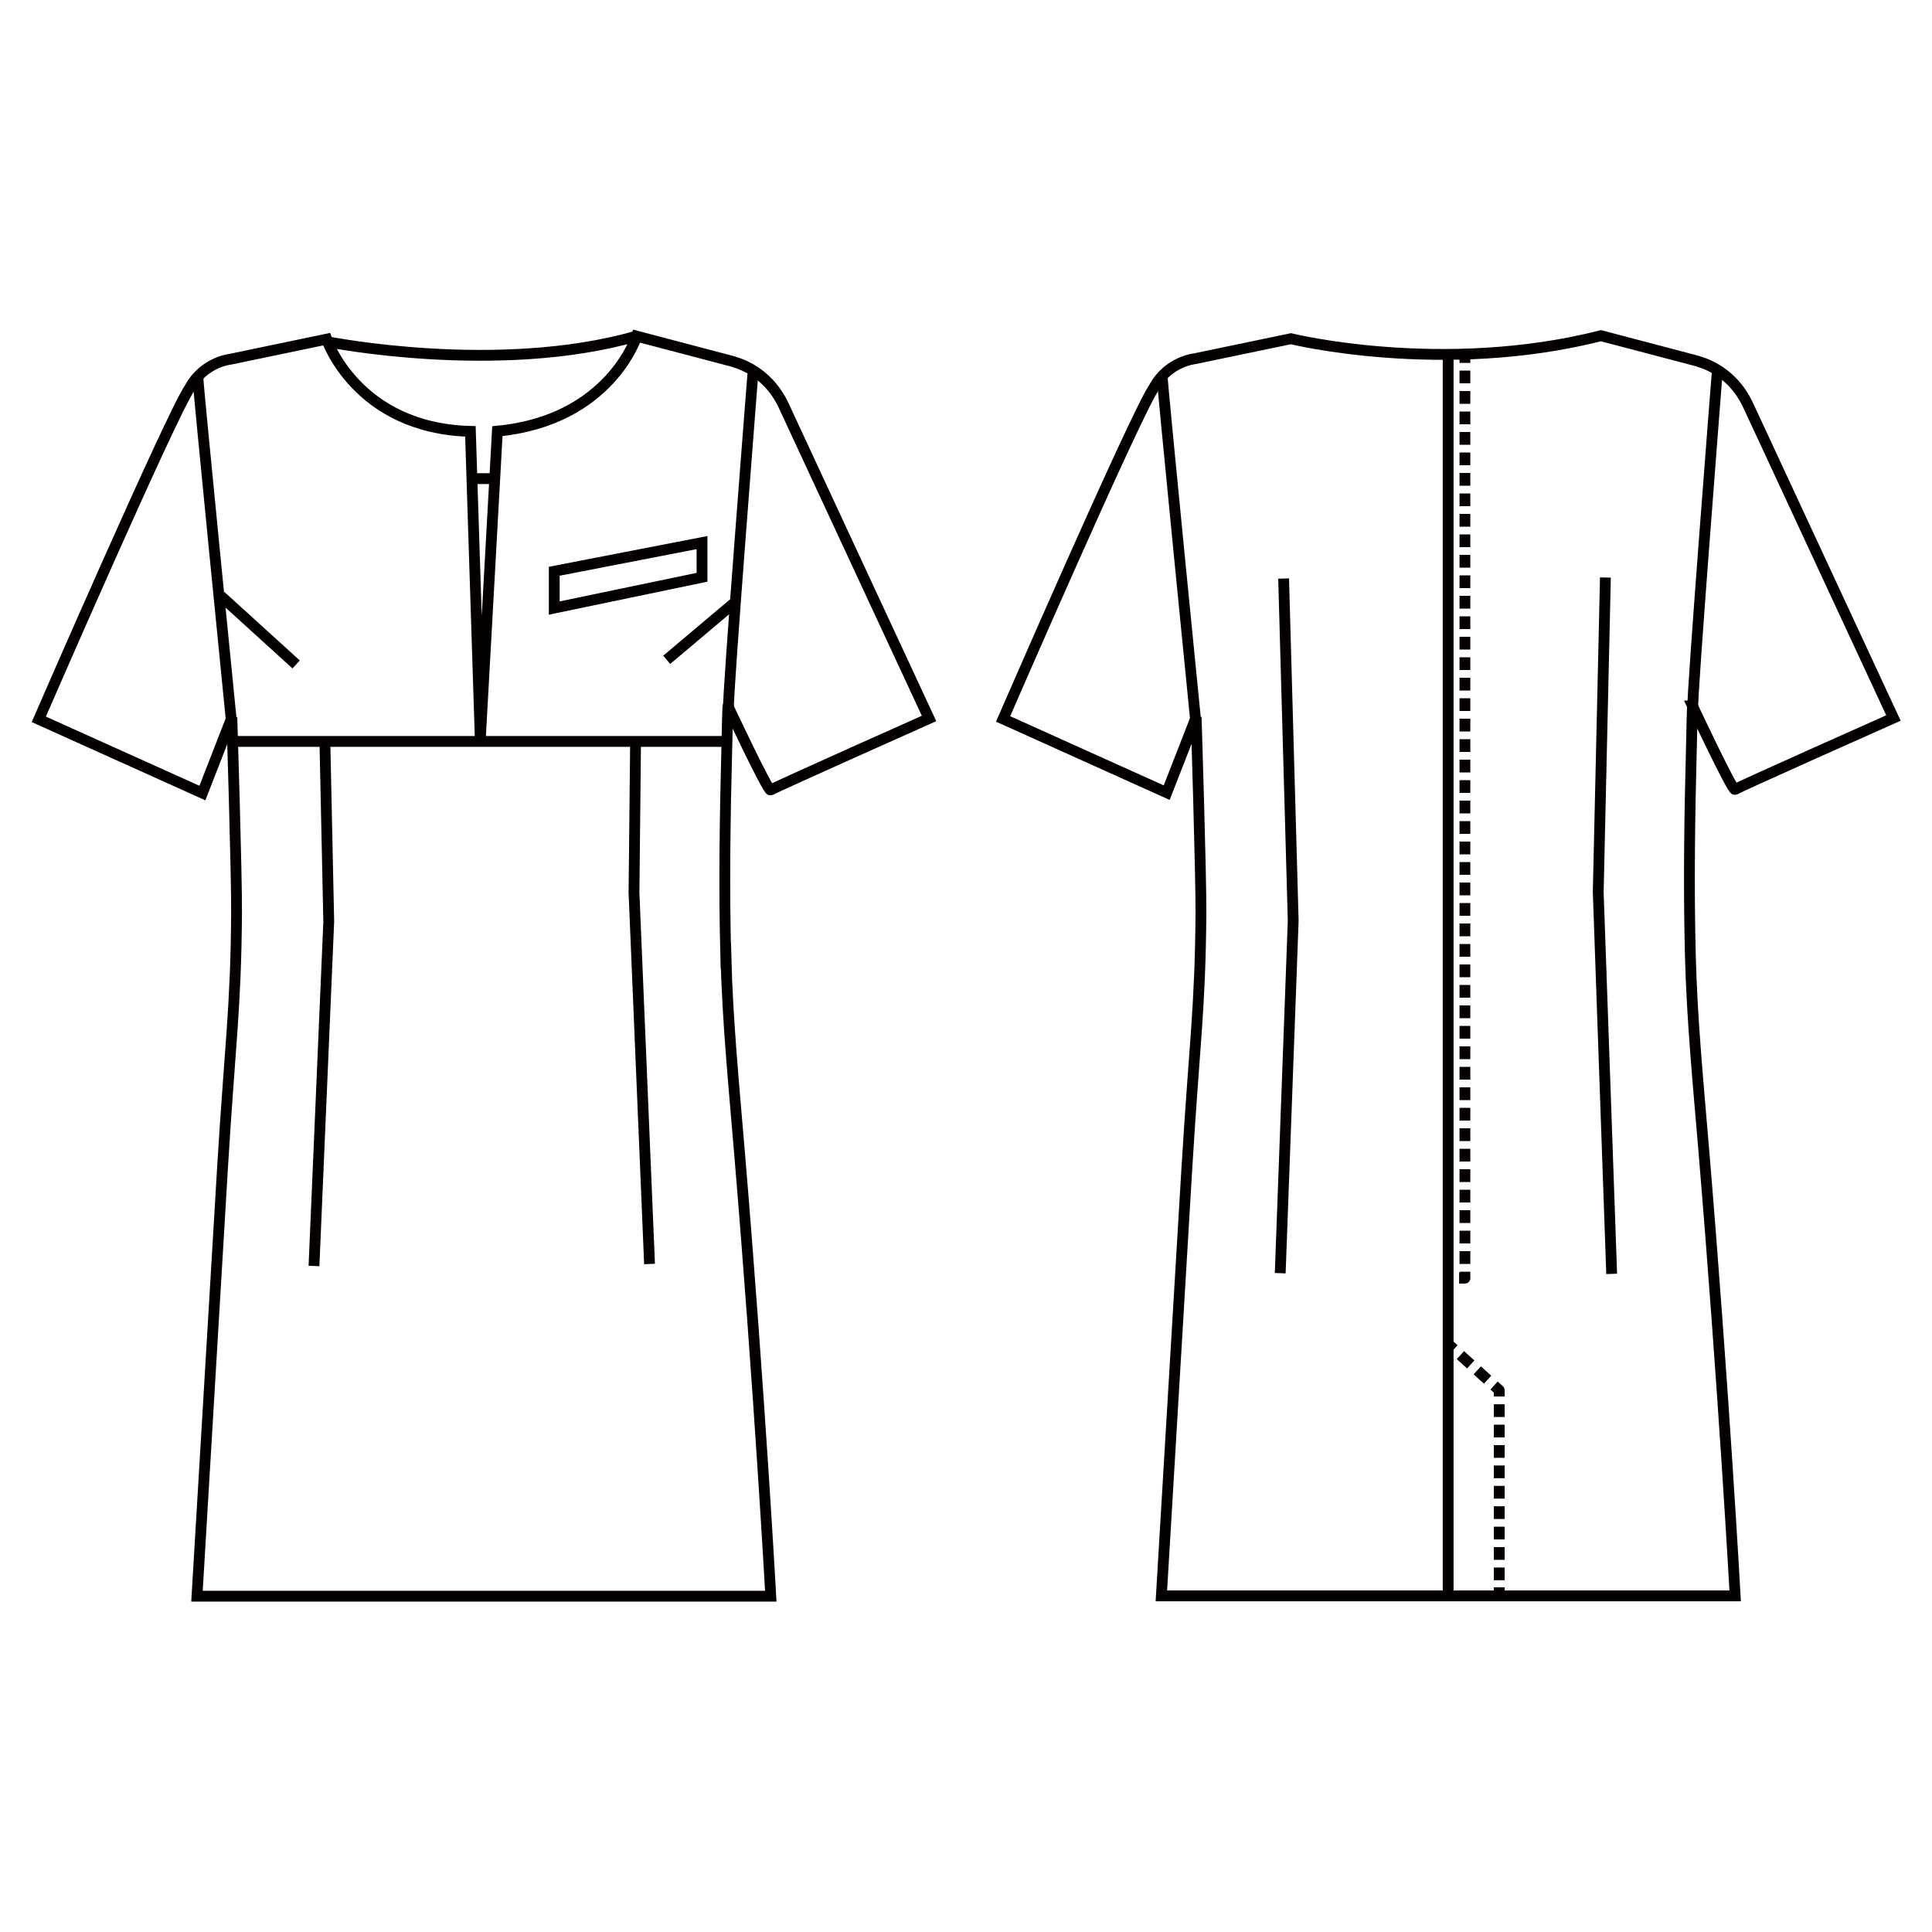 <?xml version="1.0" encoding="UTF-8"?>
<svg id="_レイヤー_1" data-name="レイヤー_1" xmlns="http://www.w3.org/2000/svg" version="1.1" viewBox="0 0 250 250">
  <!-- Generator: Adobe Illustrator 30.0.0, SVG Export Plug-In . SVG Version: 2.1.1 Build 123)  -->
  <defs>
    <style>
      .st0 {
        stroke-dasharray: 1.8 1.14;
      }

      .st0, .st1, .st2, .st3, .st4 {
        fill: none;
        stroke: #040000;
        stroke-width: 1.4px;
      }

      .st0, .st2, .st3, .st4 {
        stroke-linejoin: round;
      }

      .st2 {
        stroke-dasharray: 1.65 .99;
      }

      .st4 {
        stroke-dasharray: 1.65 1;
      }
    </style>
  </defs>
  <g>
    <g>
      <path class="st1" d="M93.91,123.67c-.23-8.95-.1-17.9.14-26.97.03-1.3.11-5.54.16-5.3,0,0,5.16,11,5.51,10.83.48-.34,20.5-9.26,20.5-9.26,0,0-17.91-38.52-18.77-40.4-2.28-4.96-6.56-5.7-6.63-5.8l-12.43-3.27s-3.45,10.91-18.03,12.29l-2.21,39.93-1.28-39.9c-14.74-.38-18.61-11.93-18.61-11.93l-12.43,2.59s-3.43.34-5.25,3.67c-2.3,3.22-19.56,42.93-19.56,42.93l21.17,9.54,3.81-9.78s.65,20.4.61,25.39c-.09,12.34-.84,16.84-1.81,32.79-.4,6.64-3.31,55.53-3.31,55.53h74.25s-1.47-26.69-4.07-57.65c-.71-8.5-1.53-16.85-1.74-25.25ZM42.42,44.23s22,4.39,39.96-.74"/>
      <path class="st3" d="M97.42,48.38s-3.37,42.88-3.14,43.11M29.99,93.83s-4.48-44.9-4.37-44.88"/>
    </g>
    <polygon class="st1" points="71.72 73.92 90.84 70.21 90.84 74.7 71.72 78.68 71.72 73.92"/>
    <path class="st3" d="M82.24,96.14l-.2,19.39,2.01,48.03M42.04,95.94l.5,23.31-1.91,44.57M95.11,77.93l-8.84,7.45M28.57,77.12l9.75,8.86M61.14,61.93h2.61M29.78,95.94h64.53"/>
  </g>
  <g>
    <g>
      <path class="st1" d="M219,91.33s5.16,11,5.51,10.83c.48-.35,20.5-9.25,20.5-9.25,0,0-17.91-38.53-18.77-40.4-2.28-4.96-6.56-5.7-6.64-5.8l-12.43-3.27c-20.57,5.21-40.13.39-40.13.39l-12.44,2.59s-3.42.34-5.24,3.67c-2.3,3.22-19.56,42.94-19.56,42.94l21.17,9.54,3.81-9.77s.65,20.4.62,25.39c-.09,12.34-.84,16.85-1.81,32.79-.4,6.64-3.31,55.53-3.31,55.53h74.25s-1.47-26.69-4.06-57.66c-.71-8.5-1.53-16.86-1.74-25.25-.23-8.95-.1-17.91.14-26.97.03-1.3.11-5.54.16-5.3Z"/>
      <path class="st3" d="M187.39,45.58v160.91M207.74,74.73l-.93,40.69,1.74,49.42M166.1,74.86l1.24,44.29-1.68,45.6M222.2,48.25s-3.37,42.97-3.14,43.2M154.77,93.79s-4.48-45-4.37-44.97"/>
    </g>
    <line class="st4" x1="189.56" y1="47.95" x2="189.56" y2="164.06"/>
    <path class="st3" d="M187.96,165.39h-.75M189.56,164.56v.83h-.75M189.56,46.13v.83"/>
    <line class="st0" x1="188.98" y1="175.35" x2="192.91" y2="178.91"/>
    <line class="st2" x1="194" y1="181.71" x2="194" y2="204.91"/>
    <path class="st3" d="M194,205.4v.82M193.33,179.29l.67.6v.82M187.47,173.99l.67.6"/>
  </g>
</svg>
